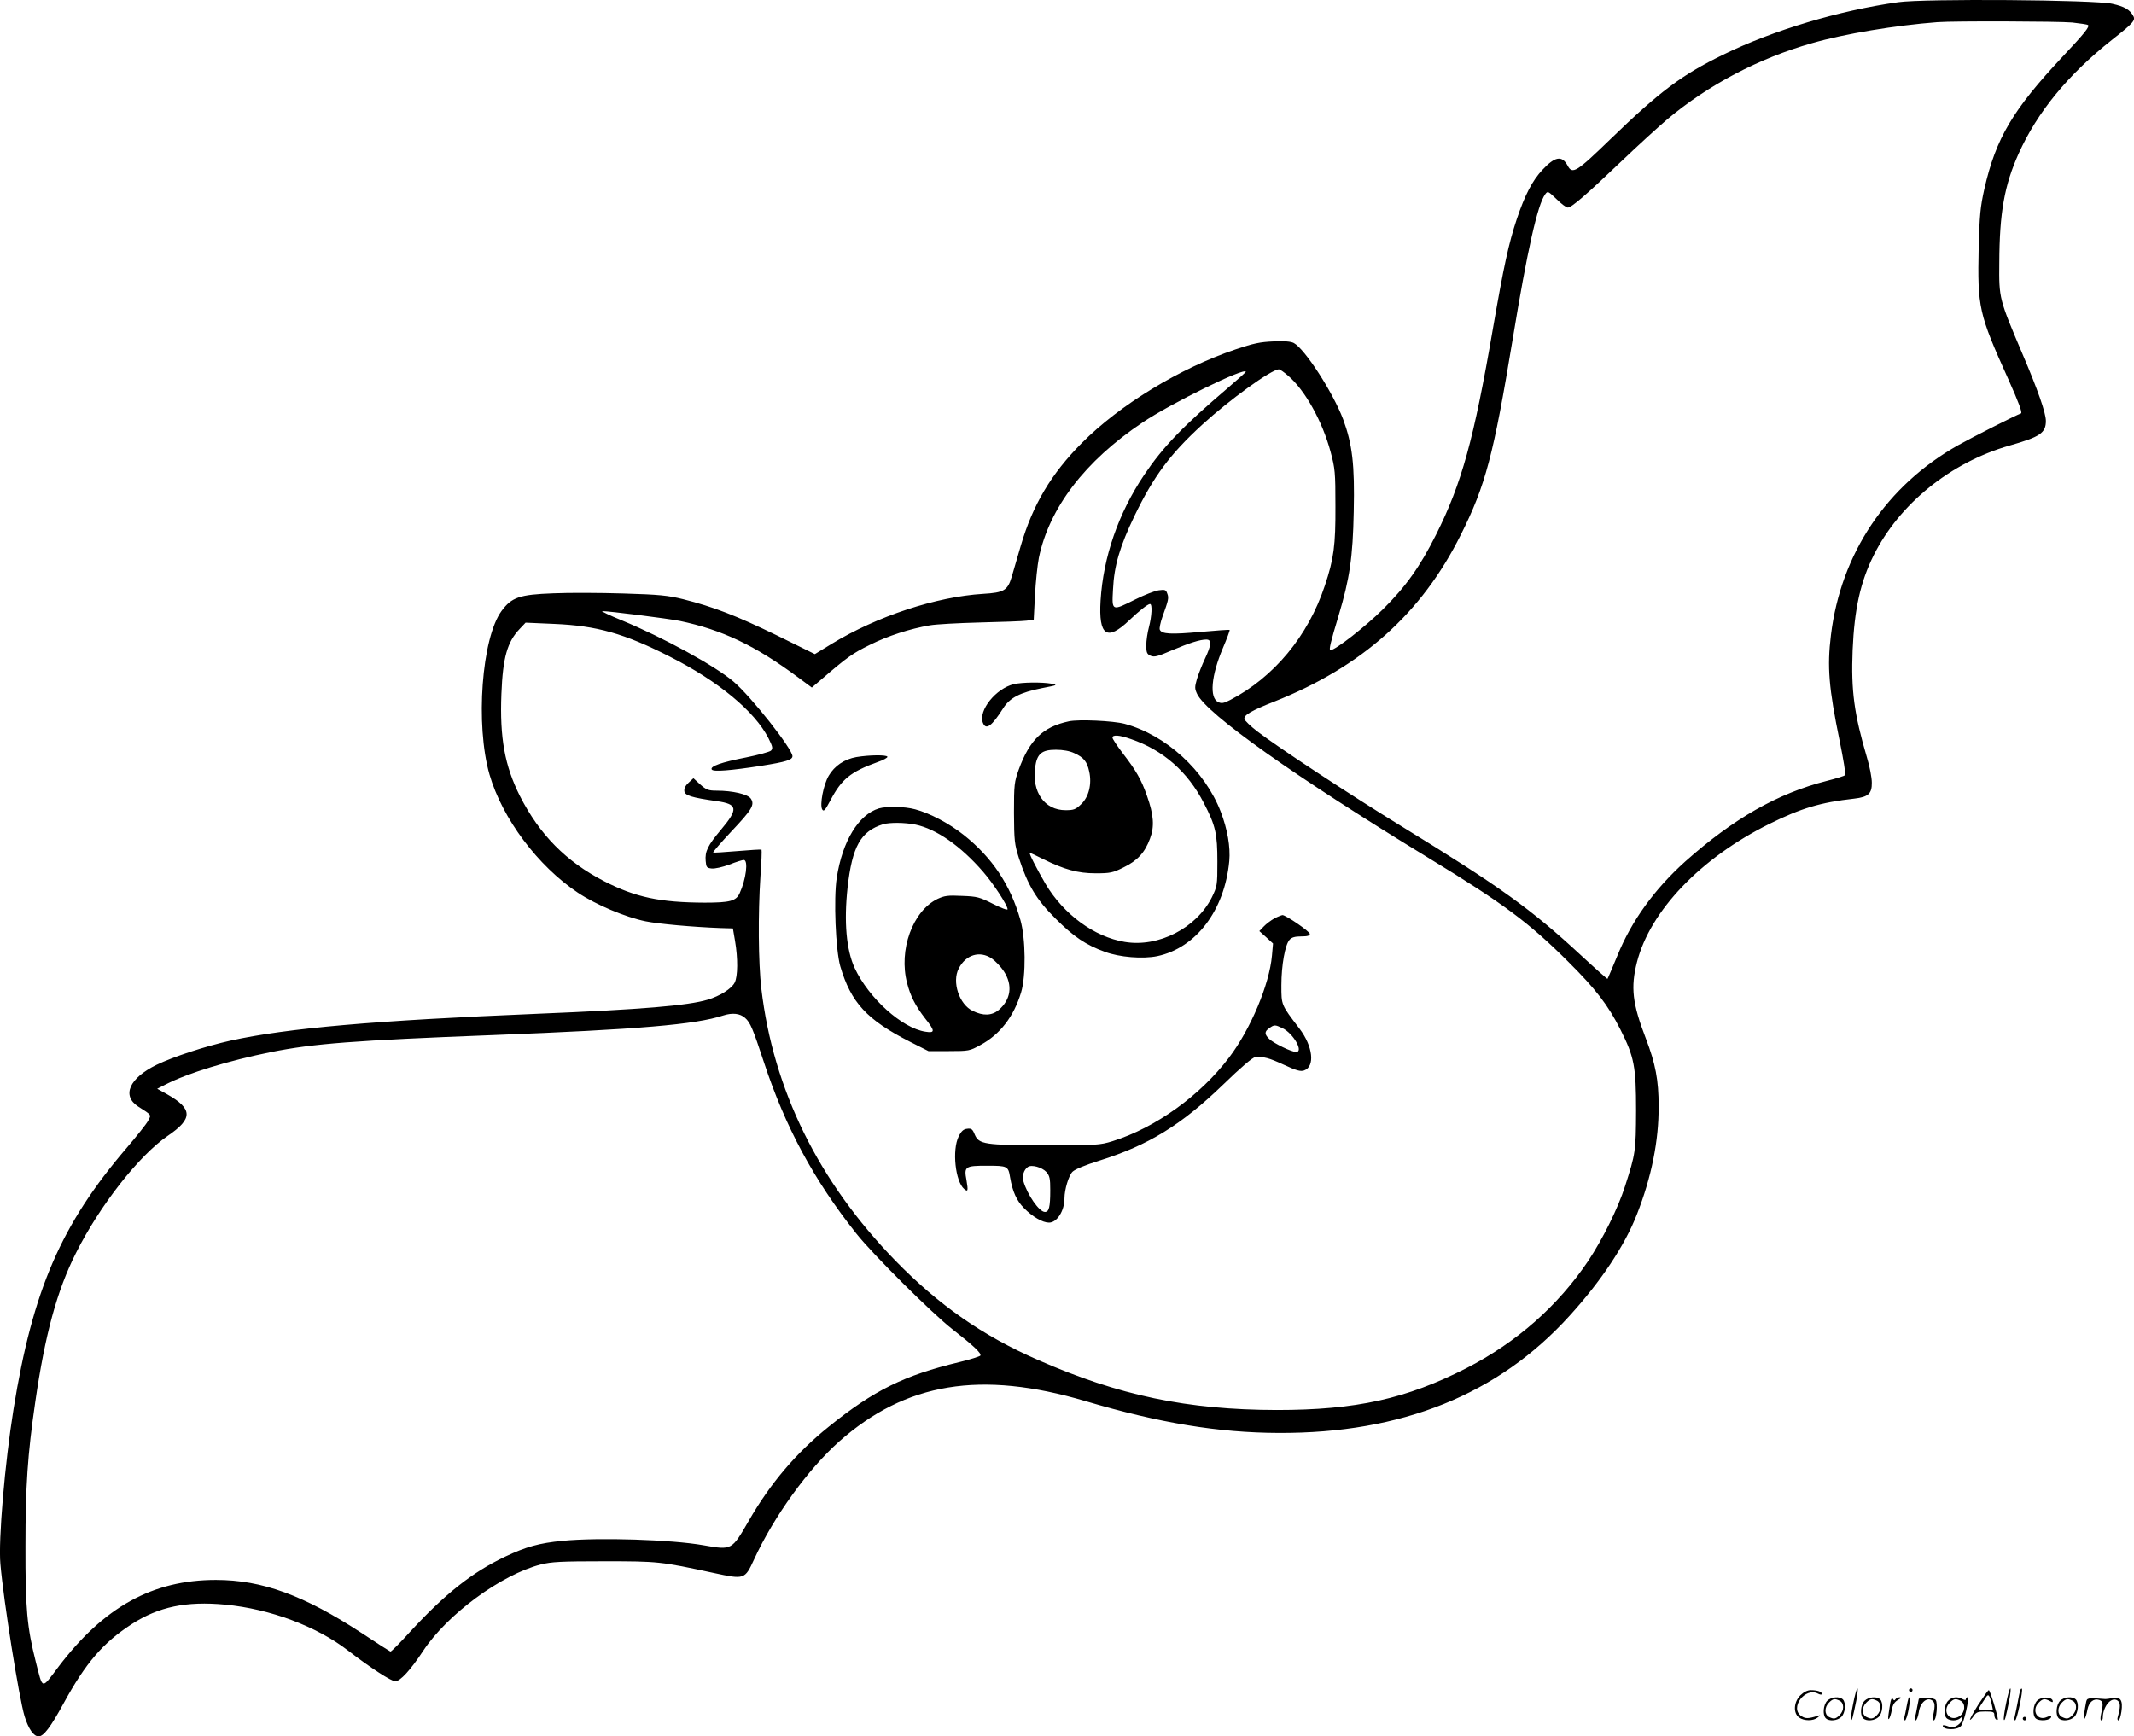 <svg version="1.0" xmlns="http://www.w3.org/2000/svg"
  viewBox="0 0 1200.279 976.757"
 preserveAspectRatio="xMidYMid meet">
<g transform="translate(-0.281,977.757) scale(0.1,-0.1)"
fill="#000000" stroke="none">
<path d="M10678 9765 c-333 -47 -701 -157 -983 -295 -232 -113 -356 -206 -633
-474 -193 -187 -215 -201 -242 -150 -32 59 -71 52 -142 -24 -56 -60 -98 -140
-144 -277 -46 -138 -73 -264 -134 -615 -107 -623 -176 -873 -320 -1160 -91
-181 -169 -291 -299 -420 -98 -97 -268 -230 -295 -230 -10 0 0 43 46 195 62
207 80 327 85 585 6 265 -8 379 -60 520 -57 150 -215 395 -277 428 -17 9 -54
12 -115 9 -73 -3 -113 -11 -213 -45 -312 -105 -652 -312 -865 -527 -172 -173
-275 -347 -342 -575 -20 -69 -44 -149 -52 -178 -23 -76 -43 -88 -160 -95 -264
-16 -598 -126 -852 -281 l-95 -58 -215 106 c-224 109 -355 160 -526 203 -86
21 -132 26 -335 32 -129 4 -307 5 -395 1 -190 -7 -234 -22 -291 -99 -112 -152
-148 -641 -68 -920 72 -248 272 -515 497 -665 102 -68 268 -138 381 -161 75
-15 264 -32 421 -38 l70 -2 12 -70 c17 -99 16 -200 -2 -235 -17 -34 -84 -76
-152 -96 -110 -33 -369 -55 -953 -79 -923 -38 -1411 -81 -1730 -151 -140 -31
-323 -91 -416 -136 -154 -75 -198 -174 -104 -235 77 -49 74 -46 57 -78 -8 -17
-63 -86 -122 -155 -368 -430 -528 -798 -636 -1469 -49 -305 -86 -737 -74 -871
18 -209 105 -754 136 -857 22 -71 51 -113 79 -113 28 0 67 51 139 183 126 231
223 343 384 448 152 98 308 131 527 110 252 -24 514 -122 690 -258 126 -97
243 -173 266 -173 28 0 85 62 157 171 136 206 439 429 662 486 59 15 114 18
355 18 306 0 317 -1 618 -66 172 -37 174 -37 226 76 112 243 303 507 479 664
375 332 796 401 1385 227 415 -123 748 -178 1087 -179 692 -3 1235 216 1636
659 179 197 311 396 379 571 82 209 123 414 122 608 0 147 -18 240 -72 381
-76 197 -86 287 -50 429 74 289 358 586 745 778 178 88 288 121 477 142 79 9
100 28 99 90 0 28 -12 91 -27 140 -73 248 -90 377 -81 605 10 233 44 385 119
535 145 289 432 521 763 616 173 49 205 71 205 139 0 45 -46 176 -131 375
-132 311 -133 313 -131 513 1 284 29 438 109 616 105 233 277 443 523 638 121
95 135 111 122 135 -19 36 -50 54 -118 69 -98 23 -1060 30 -1206 9z m980 -114
c45 -5 85 -11 89 -14 10 -10 -19 -46 -142 -177 -282 -301 -376 -460 -441 -745
-23 -103 -27 -149 -32 -330 -7 -338 0 -371 166 -739 60 -134 81 -191 72 -194
-27 -9 -272 -133 -352 -178 -404 -227 -661 -610 -717 -1069 -22 -179 -12 -298
49 -595 21 -102 35 -189 31 -193 -4 -4 -51 -19 -103 -32 -276 -70 -525 -212
-797 -454 -172 -155 -301 -332 -381 -529 -29 -70 -54 -129 -56 -131 -1 -1 -68
58 -148 132 -283 262 -449 382 -1011 727 -278 170 -702 449 -810 533 -38 29
-71 61 -73 70 -4 22 39 47 168 98 492 195 828 495 1049 938 139 277 184 447
292 1101 82 499 140 758 183 815 14 19 16 18 63 -27 27 -27 55 -48 64 -48 21
0 103 71 301 260 95 91 212 197 259 237 230 193 514 343 814 428 184 53 469
100 705 118 94 7 679 5 758 -2z m-4410 -1987 c95 -81 193 -257 239 -429 25
-93 27 -115 27 -305 1 -220 -9 -297 -60 -448 -94 -283 -286 -514 -532 -642
-35 -18 -48 -21 -67 -12 -51 24 -40 148 26 304 23 54 40 100 38 102 -2 2 -75
-3 -163 -11 -166 -15 -220 -13 -230 13 -3 8 4 41 15 72 34 94 37 106 27 131
-7 21 -13 23 -48 18 -22 -3 -81 -26 -131 -51 -134 -67 -133 -68 -126 57 6 132
39 243 121 413 107 222 200 347 380 512 154 141 389 311 432 312 6 0 29 -16
52 -36z m-238 22 c0 -2 -44 -42 -97 -87 -259 -221 -367 -333 -475 -493 -145
-216 -230 -462 -245 -707 -12 -198 36 -231 162 -110 57 54 104 91 116 91 14 0
10 -69 -6 -130 -8 -30 -15 -76 -15 -103 0 -40 4 -49 24 -58 20 -9 39 -5 117
29 102 43 161 62 197 62 31 0 29 -30 -8 -108 -16 -34 -36 -85 -45 -114 -13
-46 -13 -54 1 -84 54 -113 546 -462 1304 -924 417 -254 563 -362 786 -585 152
-151 221 -241 290 -377 79 -156 89 -210 89 -458 -1 -228 -3 -242 -62 -425 -39
-123 -126 -298 -207 -420 -171 -254 -402 -458 -686 -604 -337 -172 -619 -235
-1065 -235 -505 1 -888 81 -1345 282 -311 136 -557 308 -801 558 -433 445
-687 962 -754 1530 -17 147 -19 422 -5 633 6 79 8 146 6 149 -3 2 -64 -2 -136
-8 -72 -6 -133 -10 -136 -8 -2 3 43 55 101 117 117 124 134 151 111 186 -17
25 -102 45 -194 45 -45 0 -57 5 -91 35 l-38 35 -27 -25 c-18 -16 -26 -33 -24
-48 3 -24 41 -36 182 -56 119 -17 123 -43 23 -162 -73 -87 -90 -121 -85 -175
3 -35 6 -39 34 -42 17 -2 61 8 99 22 37 15 74 26 81 26 27 0 13 -109 -23 -187
-20 -44 -55 -53 -197 -53 -251 1 -389 30 -566 121 -213 110 -362 261 -473 479
-85 169 -114 327 -104 575 8 204 33 292 103 365 l33 35 160 -7 c240 -10 396
-54 651 -184 273 -138 478 -308 555 -459 24 -48 26 -58 14 -70 -8 -7 -70 -24
-139 -38 -139 -27 -205 -50 -194 -68 8 -14 107 -6 280 21 138 22 174 33 174
54 0 40 -233 336 -331 419 -101 87 -394 248 -629 345 -69 28 -118 52 -110 52
38 0 364 -41 435 -55 240 -50 426 -139 667 -318 l77 -57 61 52 c137 118 169
141 265 188 102 51 227 91 338 110 34 6 161 13 282 16 121 3 238 7 261 10 l41
5 7 137 c4 75 14 171 22 212 58 280 259 544 583 761 160 108 581 314 581 285z
m-2817 -3634 c30 -26 44 -60 107 -251 119 -361 279 -660 518 -961 92 -117 429
-452 542 -540 117 -91 164 -135 157 -148 -4 -5 -58 -22 -120 -37 -308 -74
-479 -158 -733 -363 -183 -147 -328 -318 -449 -528 -97 -168 -95 -167 -255
-139 -181 32 -589 45 -793 25 -132 -13 -204 -33 -323 -89 -185 -88 -338 -209
-534 -422 -57 -63 -107 -113 -111 -112 -3 1 -76 47 -160 103 -327 214 -562
300 -822 300 -355 0 -629 -151 -885 -488 -98 -130 -87 -132 -128 28 -49 194
-59 299 -58 650 0 336 12 515 55 810 55 380 122 627 229 839 133 266 355 549
516 659 143 97 142 152 -5 235 l-54 30 49 25 c123 63 351 133 594 182 235 47
465 65 1245 95 822 32 1139 59 1295 110 52 17 95 12 123 -13z M5705 5929
c-100 -24 -200 -147 -174 -217 17 -44 50 -20 114 81 37 59 94 89 220 114 87
17 89 17 50 25 -54 9 -161 8 -210 -3z M6015 5720 c-146 -31 -221 -104 -282
-271 -25 -70 -27 -84 -27 -244 1 -158 3 -176 28 -255 50 -153 99 -234 206
-340 102 -102 170 -148 278 -187 81 -30 212 -41 294 -24 218 46 379 258 405
535 7 79 -10 178 -48 277 -89 232 -308 432 -541 495 -65 17 -258 26 -313 14z
m349 -100 c181 -62 319 -183 410 -360 66 -127 76 -172 76 -330 0 -133 -1 -138
-31 -200 -87 -173 -300 -283 -490 -251 -171 28 -344 155 -446 327 -50 86 -95
174 -88 174 3 0 36 -15 73 -34 121 -60 197 -81 297 -81 82 0 97 3 157 33 78
38 120 83 149 162 26 68 21 134 -17 241 -32 92 -62 143 -136 239 -32 42 -58
81 -58 88 0 18 39 15 104 -8z m-319 -79 c53 -24 72 -47 84 -103 16 -71 -2
-144 -46 -185 -30 -29 -41 -33 -87 -33 -118 0 -190 102 -171 242 11 76 37 98
117 98 40 0 78 -7 103 -19z M4820 5519 c-68 -12 -123 -49 -156 -105 -30 -51
-51 -163 -37 -189 9 -15 16 -7 48 53 61 116 112 158 262 212 35 12 60 26 57
31 -6 11 -101 10 -174 -2z M4946 5230 c-114 -35 -205 -183 -237 -391 -18 -117
-6 -406 20 -497 60 -204 149 -301 393 -425 l103 -52 115 0 c112 0 117 1 177
34 110 59 188 160 229 296 28 91 26 304 -4 408 -56 197 -159 351 -319 478 -82
65 -190 122 -273 144 -60 16 -158 18 -204 5z m206 -91 c118 -25 254 -120 380
-265 59 -68 138 -189 138 -211 0 -7 -37 7 -82 30 -75 38 -89 42 -174 45 -80 4
-99 1 -138 -17 -140 -68 -220 -288 -171 -474 19 -74 47 -128 101 -198 57 -71
57 -84 2 -75 -132 20 -319 189 -398 358 -47 102 -61 259 -40 453 26 231 74
317 200 356 38 11 123 10 182 -2z m429 -753 c20 -14 51 -46 68 -72 51 -78 40
-159 -29 -218 -39 -32 -87 -34 -146 -5 -76 36 -118 163 -79 238 40 79 119 102
186 57z M7170 4611 c-19 -11 -46 -31 -59 -45 l-25 -26 39 -35 38 -35 -6 -68
c-14 -161 -120 -414 -241 -573 -163 -215 -413 -395 -656 -471 -72 -22 -88 -23
-375 -23 -346 1 -376 5 -400 61 -12 30 -19 35 -42 32 -21 -2 -33 -13 -48 -43
-38 -76 -19 -254 31 -296 21 -18 23 -10 13 49 -15 78 -8 82 116 82 114 0 119
-2 129 -65 14 -81 37 -132 79 -174 47 -48 104 -81 140 -81 45 0 87 66 87 137
0 49 24 128 45 149 14 14 72 38 152 63 275 86 461 201 694 426 102 99 168 155
182 156 50 3 76 -4 161 -43 71 -33 94 -39 114 -32 62 22 50 135 -26 235 -104
136 -102 132 -102 244 0 113 21 229 46 256 12 14 31 19 66 19 35 0 48 4 48 14
0 14 -135 106 -154 106 -6 -1 -27 -9 -46 -19z m46 -617 c61 -29 121 -134 77
-134 -26 0 -124 48 -150 72 -29 27 -29 43 -1 62 28 20 32 20 74 0z m-1328
-809 c19 -22 22 -37 22 -103 0 -95 -7 -122 -30 -122 -32 0 -99 97 -121 173 -8
30 2 64 25 80 21 15 80 -2 104 -28z M10426 194 c-10 -47 -15 -88 -12 -91 5 -6
9 7 30 110 7 37 10 67 6 67 -4 0 -15 -39 -24 -86z M10740 270 c0 -5 5 -10 10
-10 6 0 10 5 10 10 0 6 -4 10 -10 10 -5 0 -10 -4 -10 -10z M11286 194 c-10
-47 -15 -88 -12 -91 5 -6 9 7 30 110 7 37 10 67 6 67 -4 0 -15 -39 -24 -86z
M11366 269 c-3 -8 -10 -41 -16 -74 -6 -33 -14 -68 -16 -77 -3 -10 -1 -18 3
-18 10 0 46 171 38 178 -2 3 -7 -1 -9 -9z M10129 241 c-38 -38 -41 -101 -7
-125 29 -20 79 -20 104 0 18 14 18 15 1 10 -53 -17 -69 -17 -92 -2 -69 45 21
166 94 126 12 -6 21 -7 21 -1 0 12 -25 21 -62 21 -19 0 -39 -10 -59 -29z
M11130 189 c-28 -45 -49 -83 -47 -85 2 -3 12 7 21 21 14 21 24 25 66 25 43 0
50 -3 50 -19 0 -11 5 -23 10 -26 6 -3 10 -3 10 1 0 20 -44 164 -51 164 -4 0
-30 -37 -59 -81z m75 4 l7 -33 -42 0 c-42 0 -42 0 -28 23 8 12 21 32 29 44 15
25 22 18 34 -34z M10280 210 c-22 -22 -27 -79 -8 -98 19 -19 66 -14 88 8 22
22 27 79 8 98 -19 19 -66 14 -88 -8z m71 0 c25 -14 25 -54 -1 -80 -23 -23 -33
-24 -61 -10 -25 14 -25 54 1 80 23 23 33 24 61 10z M10490 210 c-22 -22 -27
-79 -8 -98 19 -19 66 -14 88 8 22 22 27 79 8 98 -19 19 -66 14 -88 -8z m71 0
c25 -14 25 -54 -1 -80 -23 -23 -33 -24 -61 -10 -25 14 -25 54 1 80 23 23 33
24 61 10z M10636 204 c-3 -16 -8 -47 -11 -69 -8 -51 10 -26 19 27 5 27 15 42
34 53 18 10 22 14 10 15 -9 0 -20 -5 -24 -11 -5 -8 -9 -8 -14 1 -5 8 -10 3
-14 -16z M10737 223 c-2 -4 -7 -26 -11 -48 -4 -22 -9 -48 -12 -57 -3 -10 -1
-18 4 -18 4 0 14 28 20 62 11 58 10 81 -1 61z M10795 220 c-1 -3 -5 -23 -9
-45 -4 -22 -9 -48 -12 -57 -3 -10 -1 -18 4 -18 5 0 13 20 17 45 7 53 44 87 74
68 17 -11 19 -28 8 -80 -4 -18 -3 -33 2 -33 16 0 24 99 11 115 -12 14 -87 18
-95 5z M10960 210 c-22 -22 -27 -79 -8 -98 7 -7 24 -12 38 -12 14 0 31 5 38
12 9 9 12 8 12 -5 0 -9 -12 -24 -26 -34 -21 -13 -32 -15 -55 -6 -16 6 -29 8
-29 3 0 -24 81 -27 102 -2 18 19 50 162 37 162 -5 0 -9 -5 -9 -10 0 -7 -6 -7
-19 0 -30 16 -59 12 -81 -10z m71 0 c29 -16 25 -65 -6 -86 -56 -37 -103 28
-55 76 23 23 33 24 61 10z M11461 211 c-23 -23 -28 -80 -9 -99 19 -19 88 -13
88 9 0 5 -11 4 -24 -2 -54 -25 -89 38 -46 81 23 23 33 24 62 9 16 -9 19 -8 16
3 -8 22 -64 22 -87 -1z M11590 210 c-22 -22 -27 -79 -8 -98 19 -19 66 -14 88
8 22 22 27 79 8 98 -19 19 -66 14 -88 -8z m71 0 c25 -14 25 -54 -1 -80 -23
-23 -33 -24 -61 -10 -25 14 -25 54 1 80 23 23 33 24 61 10z M11736 201 c-3
-14 -8 -44 -11 -66 -8 -51 10 -26 19 27 8 41 35 63 66 53 22 -7 24 -21 11 -77
-5 -22 -5 -38 0 -38 5 0 9 6 9 13 0 68 51 125 85 97 15 -13 15 -35 -1 -92 -3
-10 -1 -18 4 -18 6 0 13 23 17 50 9 63 -5 84 -49 76 -17 -4 -35 -6 -41 -6
-101 8 -104 7 -109 -19z M11380 110 c0 -5 5 -10 10 -10 6 0 10 5 10 10 0 6 -4
10 -10 10 -5 0 -10 -4 -10 -10z"/>
</g>
</svg>

